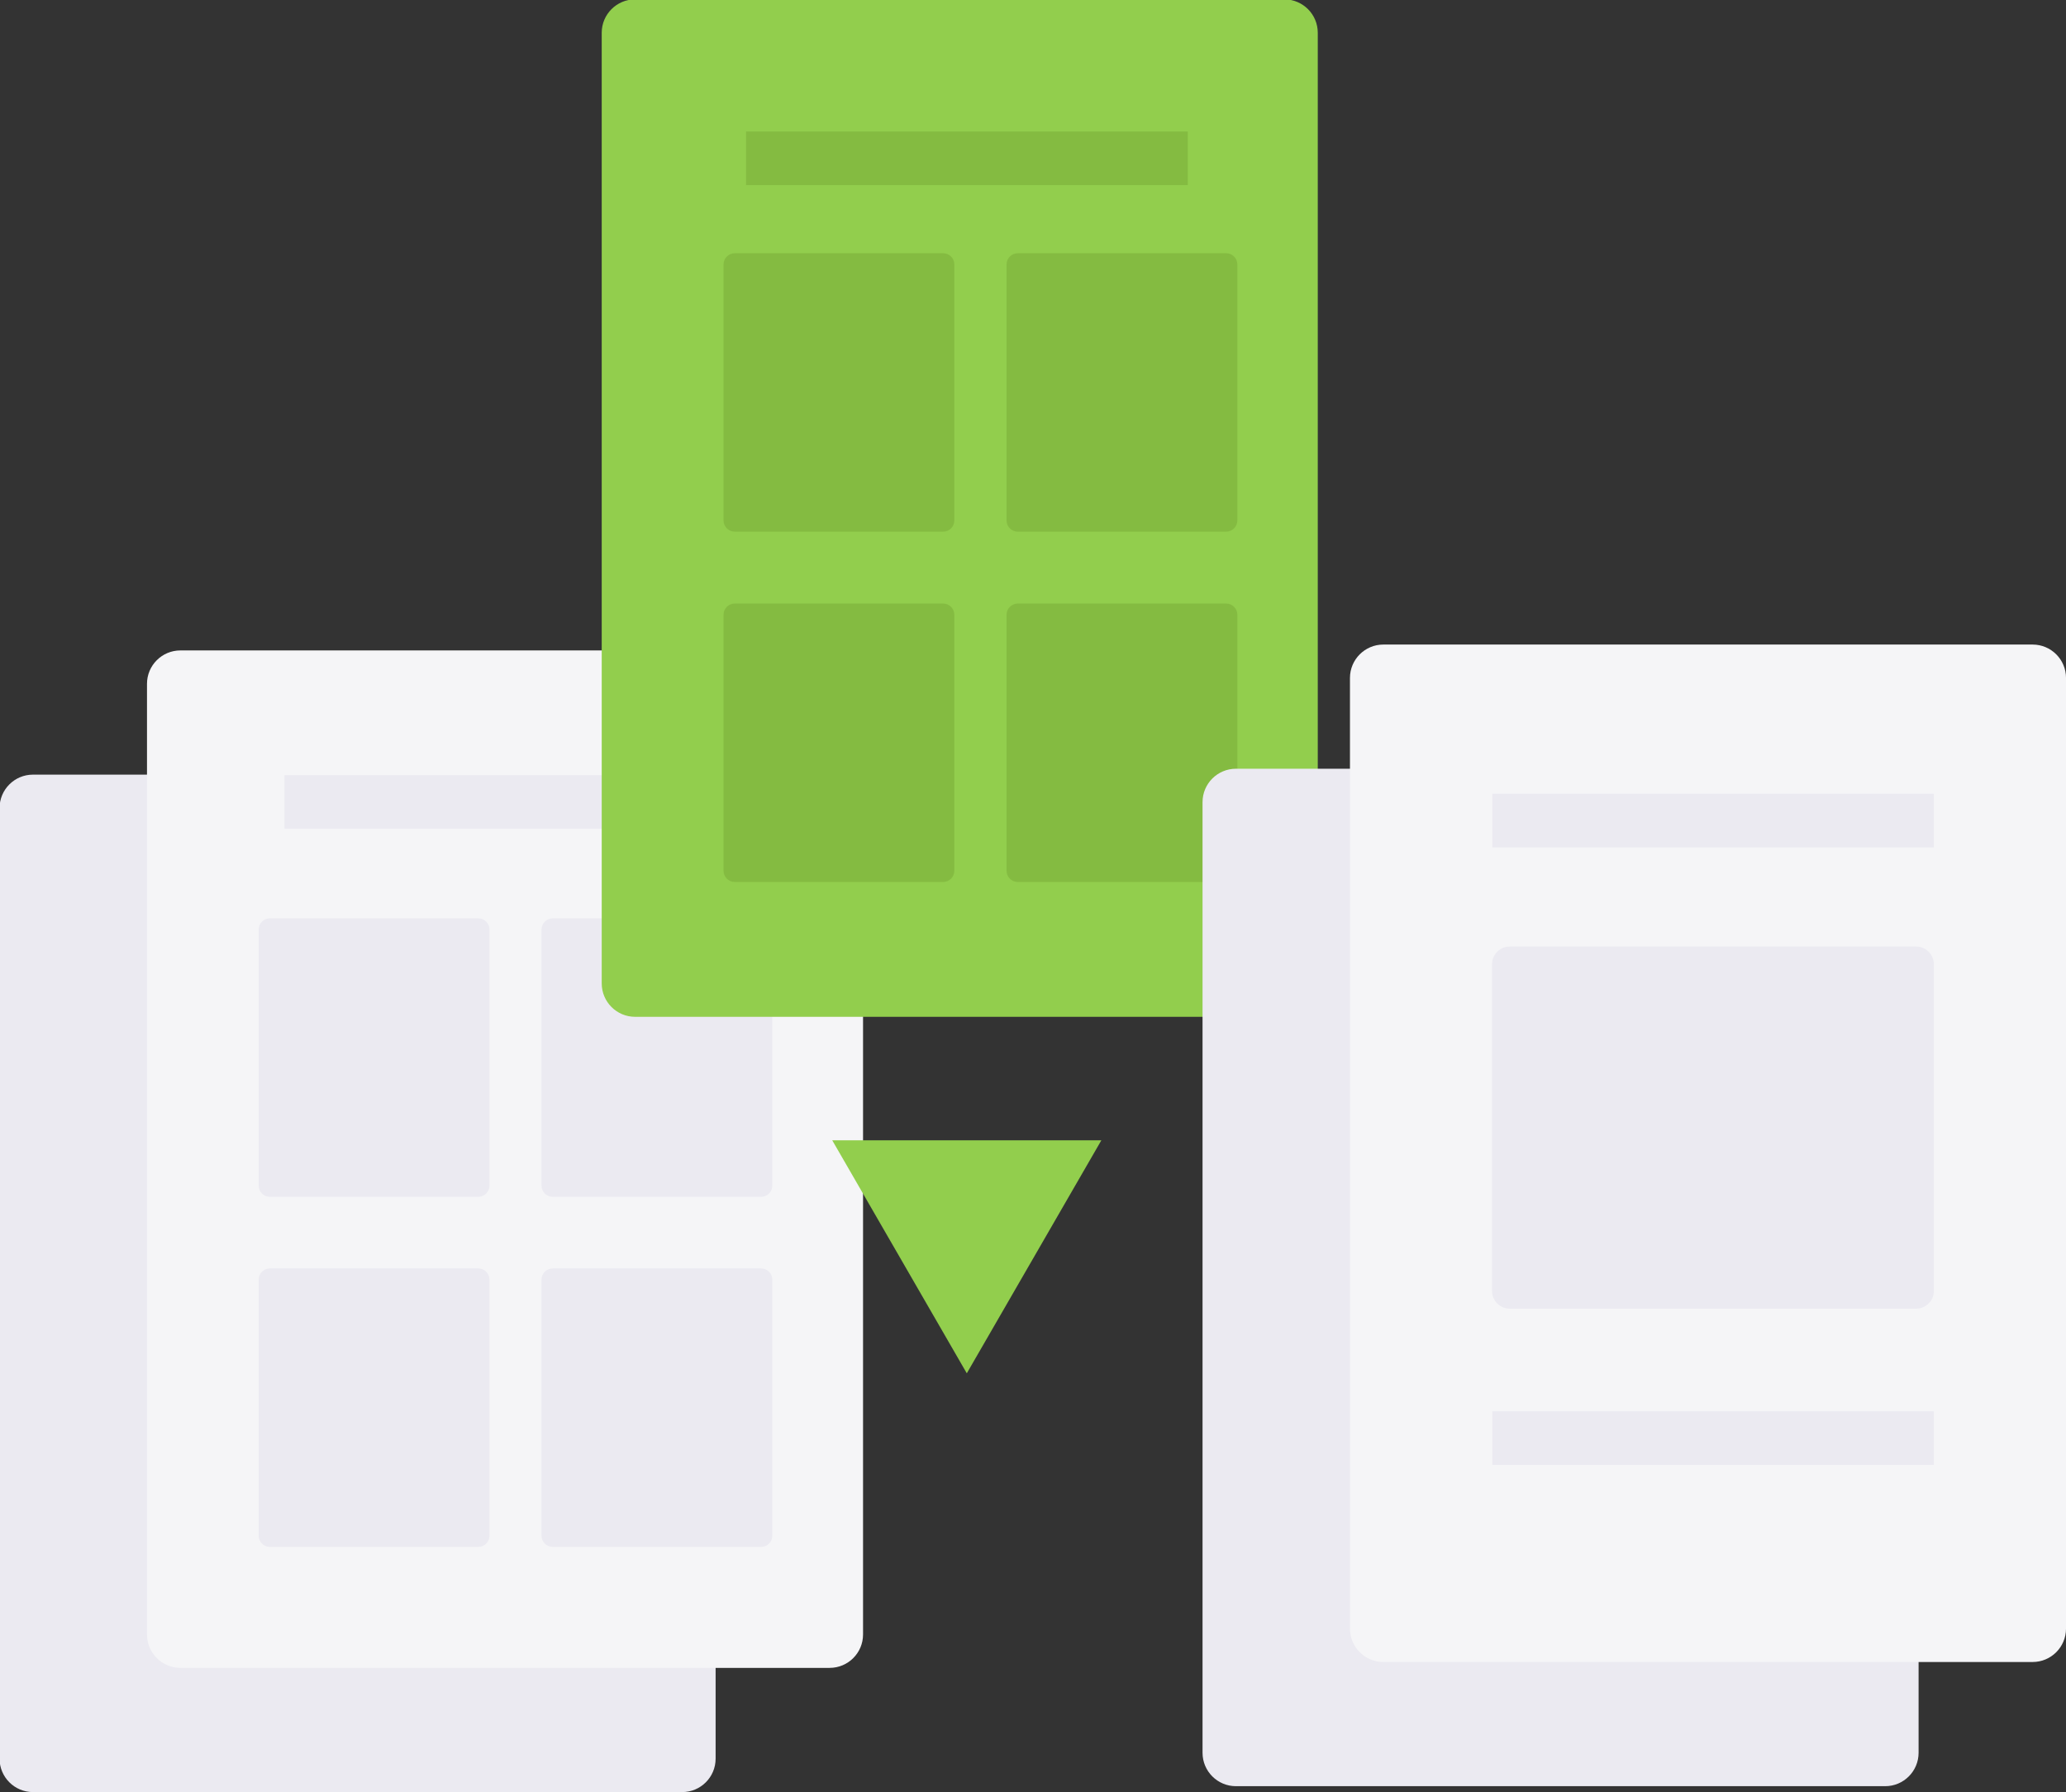 <?xml version="1.0" encoding="UTF-8" standalone="no"?>
<!-- Created with Inkscape (http://www.inkscape.org/) -->

<svg
   xmlns:dc="http://purl.org/dc/elements/1.1/"
   xmlns:cc="http://creativecommons.org/ns#"
   xmlns:rdf="http://www.w3.org/1999/02/22-rdf-syntax-ns#"
   xmlns:svg="http://www.w3.org/2000/svg"
   xmlns="http://www.w3.org/2000/svg"
   xmlns:sodipodi="http://sodipodi.sourceforge.net/DTD/sodipodi-0.dtd"
   xmlns:inkscape="http://www.inkscape.org/namespaces/inkscape"
   width="108.228mm"
   height="93.903mm"
   viewBox="0 0 108.228 93.903"
   version="1.1"
   id="svg3230"
   sodipodi:docname="price-4.svg"
   inkscape:version="0.92.3 (2405546, 2018-03-11)">
  <rect x="0" y="0" width="108.228" height="93.903" fill="#333333" stroke="none"/>
  <defs
     id="defs3224">
    <clipPath
       clipPathUnits="userSpaceOnUse"
       id="clipPath2414">
      <path
         d="m 748.185,1277.208 -0.013,-158.198 80.924,158.198 z"
         id="path2412"
         inkscape:connector-curvature="0" />
    </clipPath>
    <mask
       maskUnits="userSpaceOnUse"
       x="0"
       y="0"
       width="1"
       height="1"
       id="mask2434">
      <g
         id="g2444">
        <g
           clip-path="url(#clipPath2422)"
           id="g2442">
          <g
             id="g2440">
            <g
               id="g2438">
              <path
                 d="M -32768,32767 H 32767 V -32768 H -32768 Z"
                 style="fill:url(#linearGradient2432);stroke:none"
                 id="path2436"
                 inkscape:connector-curvature="0" />
            </g>
          </g>
        </g>
      </g>
    </mask>
    <clipPath
       clipPathUnits="userSpaceOnUse"
       id="clipPath2422">
      <path
         d="M -32768,32767 H 32767 V -32768 H -32768 Z"
         id="path2420"
         inkscape:connector-curvature="0" />
    </clipPath>
    <linearGradient
       x1="0"
       y1="0"
       x2="1"
       y2="0"
       gradientUnits="userSpaceOnUse"
       gradientTransform="matrix(95.342,-128.325,-128.325,-95.342,704.667,1311.124)"
       spreadMethod="pad"
       id="linearGradient2432">
      <stop
         style="stop-opacity:1;stop-color:#ffffff"
         offset="0"
         id="stop2424" />
      <stop
         style="stop-opacity:1;stop-color:#ffffff"
         offset="0.071"
         id="stop2426" />
      <stop
         style="stop-opacity:0.109;stop-color:#ffffff"
         offset="0.756"
         id="stop2428" />
      <stop
         style="stop-opacity:0.109;stop-color:#ffffff"
         offset="1"
         id="stop2430" />
    </linearGradient>
    <linearGradient
       x1="0"
       y1="0"
       x2="1"
       y2="0"
       gradientUnits="userSpaceOnUse"
       gradientTransform="matrix(95.342,-128.325,-128.325,-95.342,704.667,1311.124)"
       spreadMethod="pad"
       id="linearGradient2458">
      <stop
         style="stop-opacity:1;stop-color:#bebecc"
         offset="0"
         id="stop2450" />
      <stop
         style="stop-opacity:1;stop-color:#bebecc"
         offset="0.071"
         id="stop2452" />
      <stop
         style="stop-opacity:1;stop-color:#f6f6f8"
         offset="0.756"
         id="stop2454" />
      <stop
         style="stop-opacity:1;stop-color:#f6f6f8"
         offset="1"
         id="stop2456" />
    </linearGradient>
    <clipPath
       clipPathUnits="userSpaceOnUse"
       id="clipPath2360">
      <path
         d="m 748.298,1282.846 52.667,36 -104.385,0.028 z"
         id="path2358"
         inkscape:connector-curvature="0" />
    </clipPath>
    <mask
       maskUnits="userSpaceOnUse"
       x="0"
       y="0"
       width="1"
       height="1"
       id="mask2380">
      <g
         id="g2390">
        <g
           clip-path="url(#clipPath2368)"
           id="g2388">
          <g
             id="g2386">
            <g
               id="g2384">
              <path
                 d="M -32768,32767 H 32767 V -32768 H -32768 Z"
                 style="fill:url(#linearGradient2378);stroke:none"
                 id="path2382"
                 inkscape:connector-curvature="0" />
            </g>
          </g>
        </g>
      </g>
    </mask>
    <clipPath
       clipPathUnits="userSpaceOnUse"
       id="clipPath2368">
      <path
         d="M -32768,32767 H 32767 V -32768 H -32768 Z"
         id="path2366"
         inkscape:connector-curvature="0" />
    </clipPath>
    <linearGradient
       x1="0"
       y1="0"
       x2="1"
       y2="0"
       gradientUnits="userSpaceOnUse"
       gradientTransform="matrix(140.448,-14.871,-14.871,-140.448,669.851,1311.941)"
       spreadMethod="pad"
       id="linearGradient2378">
      <stop
         style="stop-opacity:1;stop-color:#ffffff"
         offset="0"
         id="stop2370" />
      <stop
         style="stop-opacity:1;stop-color:#ffffff"
         offset="0.071"
         id="stop2372" />
      <stop
         style="stop-opacity:0.109;stop-color:#ffffff"
         offset="0.756"
         id="stop2374" />
      <stop
         style="stop-opacity:0.109;stop-color:#ffffff"
         offset="1"
         id="stop2376" />
    </linearGradient>
    <linearGradient
       x1="0"
       y1="0"
       x2="1"
       y2="0"
       gradientUnits="userSpaceOnUse"
       gradientTransform="matrix(140.448,-14.871,-14.871,-140.448,669.851,1311.941)"
       spreadMethod="pad"
       id="linearGradient2404">
      <stop
         style="stop-opacity:1;stop-color:#bebecc"
         offset="0"
         id="stop2396" />
      <stop
         style="stop-opacity:1;stop-color:#bebecc"
         offset="0.071"
         id="stop2398" />
      <stop
         style="stop-opacity:1;stop-color:#f6f6f8"
         offset="0.756"
         id="stop2400" />
      <stop
         style="stop-opacity:1;stop-color:#f6f6f8"
         offset="1"
         id="stop2402" />
    </linearGradient>
    <clipPath
       clipPathUnits="userSpaceOnUse"
       id="clipPath2306">
      <path
         d="m 616.215,1288.013 31,-1.749 45.249,32.124 -52.634,0.071 z"
         id="path2304"
         inkscape:connector-curvature="0" />
    </clipPath>
    <mask
       maskUnits="userSpaceOnUse"
       x="0"
       y="0"
       width="1"
       height="1"
       id="mask2326">
      <g
         id="g2336">
        <g
           clip-path="url(#clipPath2314)"
           id="g2334">
          <g
             id="g2332">
            <g
               id="g2330">
              <path
                 d="M -32768,32767 H 32767 V -32768 H -32768 Z"
                 style="fill:url(#linearGradient2324);stroke:none"
                 id="path2328"
                 inkscape:connector-curvature="0" />
            </g>
          </g>
        </g>
      </g>
    </mask>
    <clipPath
       clipPathUnits="userSpaceOnUse"
       id="clipPath2314">
      <path
         d="M -32768,32767 H 32767 V -32768 H -32768 Z"
         id="path2312"
         inkscape:connector-curvature="0" />
    </clipPath>
    <linearGradient
       x1="0"
       y1="0"
       x2="1"
       y2="0"
       gradientUnits="userSpaceOnUse"
       gradientTransform="matrix(98.263,-10.404,-10.404,-98.263,600.242,1308.929)"
       spreadMethod="pad"
       id="linearGradient2324">
      <stop
         style="stop-opacity:1;stop-color:#ffffff"
         offset="0"
         id="stop2316" />
      <stop
         style="stop-opacity:1;stop-color:#ffffff"
         offset="0.071"
         id="stop2318" />
      <stop
         style="stop-opacity:0.109;stop-color:#ffffff"
         offset="0.756"
         id="stop2320" />
      <stop
         style="stop-opacity:0.109;stop-color:#ffffff"
         offset="1"
         id="stop2322" />
    </linearGradient>
    <linearGradient
       x1="0"
       y1="0"
       x2="1"
       y2="0"
       gradientUnits="userSpaceOnUse"
       gradientTransform="matrix(98.263,-10.404,-10.404,-98.263,600.242,1308.929)"
       spreadMethod="pad"
       id="linearGradient2350">
      <stop
         style="stop-opacity:1;stop-color:#bebecc"
         offset="0"
         id="stop2342" />
      <stop
         style="stop-opacity:1;stop-color:#bebecc"
         offset="0.071"
         id="stop2344" />
      <stop
         style="stop-opacity:1;stop-color:#f6f6f8"
         offset="0.756"
         id="stop2346" />
      <stop
         style="stop-opacity:1;stop-color:#f6f6f8"
         offset="1"
         id="stop2348" />
    </linearGradient>
    <clipPath
       clipPathUnits="userSpaceOnUse"
       id="clipPath2252">
      <path
         d="m 666.581,1350.208 27.717,-29.361 53.193,29.361 z"
         id="path2250"
         inkscape:connector-curvature="0" />
    </clipPath>
    <mask
       maskUnits="userSpaceOnUse"
       x="0"
       y="0"
       width="1"
       height="1"
       id="mask2272">
      <g
         id="g2282">
        <g
           clip-path="url(#clipPath2260)"
           id="g2280">
          <g
             id="g2278">
            <g
               id="g2276">
              <path
                 d="M -32768,32767 H 32767 V -32768 H -32768 Z"
                 style="fill:url(#linearGradient2270);stroke:none"
                 id="path2274"
                 inkscape:connector-curvature="0" />
            </g>
          </g>
        </g>
      </g>
    </mask>
    <clipPath
       clipPathUnits="userSpaceOnUse"
       id="clipPath2260">
      <path
         d="M -32768,32767 H 32767 V -32768 H -32768 Z"
         id="path2258"
         inkscape:connector-curvature="0" />
    </clipPath>
    <linearGradient
       x1="0"
       y1="0"
       x2="1"
       y2="0"
       gradientUnits="userSpaceOnUse"
       gradientTransform="matrix(108.862,-11.527,-11.527,-108.862,645.72,1343.487)"
       spreadMethod="pad"
       id="linearGradient2270">
      <stop
         style="stop-opacity:1;stop-color:#ffffff"
         offset="0"
         id="stop2262" />
      <stop
         style="stop-opacity:1;stop-color:#ffffff"
         offset="0.071"
         id="stop2264" />
      <stop
         style="stop-opacity:0.109;stop-color:#ffffff"
         offset="0.756"
         id="stop2266" />
      <stop
         style="stop-opacity:0.109;stop-color:#ffffff"
         offset="1"
         id="stop2268" />
    </linearGradient>
    <linearGradient
       x1="0"
       y1="0"
       x2="1"
       y2="0"
       gradientUnits="userSpaceOnUse"
       gradientTransform="matrix(108.862,-11.527,-11.527,-108.862,645.72,1343.487)"
       spreadMethod="pad"
       id="linearGradient2296">
      <stop
         style="stop-opacity:1;stop-color:#bebecc"
         offset="0"
         id="stop2288" />
      <stop
         style="stop-opacity:1;stop-color:#bebecc"
         offset="0.071"
         id="stop2290" />
      <stop
         style="stop-opacity:1;stop-color:#f6f6f8"
         offset="0.756"
         id="stop2292" />
      <stop
         style="stop-opacity:1;stop-color:#f6f6f8"
         offset="1"
         id="stop2294" />
    </linearGradient>
    <clipPath
       clipPathUnits="userSpaceOnUse"
       id="clipPath2198">
      <path
         d="m 667.246,1277.208 80.926,-158.198 -0.014,158.198 z"
         id="path2196"
         inkscape:connector-curvature="0" />
    </clipPath>
    <mask
       maskUnits="userSpaceOnUse"
       x="0"
       y="0"
       width="1"
       height="1"
       id="mask2218">
      <g
         id="g2228">
        <g
           clip-path="url(#clipPath2206)"
           id="g2226">
          <g
             id="g2224">
            <g
               id="g2222">
              <path
                 d="M -32768,32767 H 32767 V -32768 H -32768 Z"
                 style="fill:url(#linearGradient2216);stroke:none"
                 id="path2220"
                 inkscape:connector-curvature="0" />
            </g>
          </g>
        </g>
      </g>
    </mask>
    <clipPath
       clipPathUnits="userSpaceOnUse"
       id="clipPath2206">
      <path
         d="M -32768,32767 H 32767 V -32768 H -32768 Z"
         id="path2204"
         inkscape:connector-curvature="0" />
    </clipPath>
    <linearGradient
       x1="0"
       y1="0"
       x2="1"
       y2="0"
       gradientUnits="userSpaceOnUse"
       gradientTransform="matrix(131.417,-13.915,-13.915,-131.417,635.808,1210.006)"
       spreadMethod="pad"
       id="linearGradient2216">
      <stop
         style="stop-opacity:1;stop-color:#ffffff"
         offset="0"
         id="stop2208" />
      <stop
         style="stop-opacity:1;stop-color:#ffffff"
         offset="0.071"
         id="stop2210" />
      <stop
         style="stop-opacity:0.109;stop-color:#ffffff"
         offset="0.756"
         id="stop2212" />
      <stop
         style="stop-opacity:0.109;stop-color:#ffffff"
         offset="1"
         id="stop2214" />
    </linearGradient>
    <linearGradient
       x1="0"
       y1="0"
       x2="1"
       y2="0"
       gradientUnits="userSpaceOnUse"
       gradientTransform="matrix(131.417,-13.915,-13.915,-131.417,635.808,1210.006)"
       spreadMethod="pad"
       id="linearGradient2242">
      <stop
         style="stop-opacity:1;stop-color:#bebecc"
         offset="0"
         id="stop2234" />
      <stop
         style="stop-opacity:1;stop-color:#bebecc"
         offset="0.071"
         id="stop2236" />
      <stop
         style="stop-opacity:1;stop-color:#f6f6f8"
         offset="0.756"
         id="stop2238" />
      <stop
         style="stop-opacity:1;stop-color:#f6f6f8"
         offset="1"
         id="stop2240" />
    </linearGradient>
    <clipPath
       clipPathUnits="userSpaceOnUse"
       id="clipPath2104">
      <path
         d="m 607.453,1277.21 h 281.41 v -158.2 h -281.41 z"
         id="path2102"
         inkscape:connector-curvature="0" />
    </clipPath>
    <clipPath
       clipPathUnits="userSpaceOnUse"
       id="clipPath2108">
      <path
         d="m 888.863,1276.71 -140.691,-157.7 -140.719,157.7 0.387,0.498 h 280.636 z"
         id="path2106"
         inkscape:connector-curvature="0" />
    </clipPath>
    <mask
       maskUnits="userSpaceOnUse"
       x="0"
       y="0"
       width="1"
       height="1"
       id="mask2124">
      <g
         id="g2134">
        <g
           clip-path="url(#clipPath2112)"
           id="g2132">
          <g
             id="g2130">
            <g
               id="g2128">
              <path
                 d="M -32768,32767 H 32767 V -32768 H -32768 Z"
                 style="fill:url(#linearGradient2122);stroke:none"
                 id="path2126"
                 inkscape:connector-curvature="0" />
            </g>
          </g>
        </g>
      </g>
    </mask>
    <clipPath
       clipPathUnits="userSpaceOnUse"
       id="clipPath2112">
      <path
         d="M -32768,32767 H 32767 V -32768 H -32768 Z"
         id="path2110"
         inkscape:connector-curvature="0" />
    </clipPath>
    <linearGradient
       x1="0"
       y1="0"
       x2="1"
       y2="0"
       gradientUnits="userSpaceOnUse"
       gradientTransform="matrix(281.411,0,0,-281.411,607.453,1198.109)"
       spreadMethod="pad"
       id="linearGradient2122">
      <stop
         style="stop-opacity:1;stop-color:#ffffff"
         offset="0"
         id="stop2114" />
      <stop
         style="stop-opacity:1;stop-color:#ffffff"
         offset="0.071"
         id="stop2116" />
      <stop
         style="stop-opacity:0.109;stop-color:#ffffff"
         offset="0.756"
         id="stop2118" />
      <stop
         style="stop-opacity:0.109;stop-color:#ffffff"
         offset="1"
         id="stop2120" />
    </linearGradient>
    <linearGradient
       x1="0"
       y1="0"
       x2="1"
       y2="0"
       gradientUnits="userSpaceOnUse"
       gradientTransform="matrix(281.411,0,0,-281.411,607.453,1198.109)"
       spreadMethod="pad"
       id="linearGradient2144">
      <stop
         style="stop-opacity:1;stop-color:#bebecc"
         offset="0"
         id="stop2136" />
      <stop
         style="stop-opacity:1;stop-color:#bebecc"
         offset="0.071"
         id="stop2138" />
      <stop
         style="stop-opacity:1;stop-color:#f6f6f8"
         offset="0.756"
         id="stop2140" />
      <stop
         style="stop-opacity:1;stop-color:#f6f6f8"
         offset="1"
         id="stop2142" />
    </linearGradient>
    <clipPath
       clipPathUnits="userSpaceOnUse"
       id="clipPath2414-6">
      <path
         d="m 748.185,1277.208 -0.013,-158.198 80.924,158.198 z"
         id="path2412-9"
         inkscape:connector-curvature="0" />
    </clipPath>
    <mask
       maskUnits="userSpaceOnUse"
       x="0"
       y="0"
       width="1"
       height="1"
       id="mask2434-3">
      <g
         id="g2444-3">
        <g
           clip-path="url(#clipPath2422-6)"
           id="g2442-8">
          <g
             id="g2440-0">
            <g
               id="g2438-5">
              <path
                 d="M -32768,32767 H 32767 V -32768 H -32768 Z"
                 style="fill:url(#linearGradient2432);stroke:none"
                 id="path2436-6"
                 inkscape:connector-curvature="0" />
            </g>
          </g>
        </g>
      </g>
    </mask>
    <clipPath
       clipPathUnits="userSpaceOnUse"
       id="clipPath2422-6">
      <path
         d="M -32768,32767 H 32767 V -32768 H -32768 Z"
         id="path2420-4"
         inkscape:connector-curvature="0" />
    </clipPath>
    <clipPath
       clipPathUnits="userSpaceOnUse"
       id="clipPath2360-6">
      <path
         d="m 748.298,1282.846 52.667,36 -104.385,0.028 z"
         id="path2358-9"
         inkscape:connector-curvature="0" />
    </clipPath>
    <mask
       maskUnits="userSpaceOnUse"
       x="0"
       y="0"
       width="1"
       height="1"
       id="mask2380-8">
      <g
         id="g2390-7">
        <g
           clip-path="url(#clipPath2368-9)"
           id="g2388-2">
          <g
             id="g2386-8">
            <g
               id="g2384-2">
              <path
                 d="M -32768,32767 H 32767 V -32768 H -32768 Z"
                 style="fill:url(#linearGradient2378);stroke:none"
                 id="path2382-9"
                 inkscape:connector-curvature="0" />
            </g>
          </g>
        </g>
      </g>
    </mask>
    <clipPath
       clipPathUnits="userSpaceOnUse"
       id="clipPath2368-9">
      <path
         d="M -32768,32767 H 32767 V -32768 H -32768 Z"
         id="path2366-6"
         inkscape:connector-curvature="0" />
    </clipPath>
    <clipPath
       clipPathUnits="userSpaceOnUse"
       id="clipPath2306-5">
      <path
         d="m 616.215,1288.013 31,-1.749 45.249,32.124 -52.634,0.071 z"
         id="path2304-9"
         inkscape:connector-curvature="0" />
    </clipPath>
    <mask
       maskUnits="userSpaceOnUse"
       x="0"
       y="0"
       width="1"
       height="1"
       id="mask2326-9">
      <g
         id="g2336-1">
        <g
           clip-path="url(#clipPath2314-7)"
           id="g2334-4">
          <g
             id="g2332-9">
            <g
               id="g2330-1">
              <path
                 d="M -32768,32767 H 32767 V -32768 H -32768 Z"
                 style="fill:url(#linearGradient2324);stroke:none"
                 id="path2328-0"
                 inkscape:connector-curvature="0" />
            </g>
          </g>
        </g>
      </g>
    </mask>
    <clipPath
       clipPathUnits="userSpaceOnUse"
       id="clipPath2314-7">
      <path
         d="M -32768,32767 H 32767 V -32768 H -32768 Z"
         id="path2312-5"
         inkscape:connector-curvature="0" />
    </clipPath>
    <clipPath
       clipPathUnits="userSpaceOnUse"
       id="clipPath2252-9">
      <path
         d="m 666.581,1350.208 27.717,-29.361 53.193,29.361 z"
         id="path2250-6"
         inkscape:connector-curvature="0" />
    </clipPath>
    <mask
       maskUnits="userSpaceOnUse"
       x="0"
       y="0"
       width="1"
       height="1"
       id="mask2272-1">
      <g
         id="g2282-0">
        <g
           clip-path="url(#clipPath2260-0)"
           id="g2280-4">
          <g
             id="g2278-2">
            <g
               id="g2276-2">
              <path
                 d="M -32768,32767 H 32767 V -32768 H -32768 Z"
                 style="fill:url(#linearGradient2270);stroke:none"
                 id="path2274-2"
                 inkscape:connector-curvature="0" />
            </g>
          </g>
        </g>
      </g>
    </mask>
    <clipPath
       clipPathUnits="userSpaceOnUse"
       id="clipPath2260-0">
      <path
         d="M -32768,32767 H 32767 V -32768 H -32768 Z"
         id="path2258-5"
         inkscape:connector-curvature="0" />
    </clipPath>
    <clipPath
       clipPathUnits="userSpaceOnUse"
       id="clipPath2198-0">
      <path
         d="m 667.246,1277.208 80.926,-158.198 -0.014,158.198 z"
         id="path2196-4"
         inkscape:connector-curvature="0" />
    </clipPath>
    <mask
       maskUnits="userSpaceOnUse"
       x="0"
       y="0"
       width="1"
       height="1"
       id="mask2218-0">
      <g
         id="g2228-9">
        <g
           clip-path="url(#clipPath2206-5)"
           id="g2226-1">
          <g
             id="g2224-9">
            <g
               id="g2222-6">
              <path
                 d="M -32768,32767 H 32767 V -32768 H -32768 Z"
                 style="fill:url(#linearGradient2216);stroke:none"
                 id="path2220-2"
                 inkscape:connector-curvature="0" />
            </g>
          </g>
        </g>
      </g>
    </mask>
    <clipPath
       clipPathUnits="userSpaceOnUse"
       id="clipPath2206-5">
      <path
         d="M -32768,32767 H 32767 V -32768 H -32768 Z"
         id="path2204-4"
         inkscape:connector-curvature="0" />
    </clipPath>
    <clipPath
       clipPathUnits="userSpaceOnUse"
       id="clipPath2104-2">
      <path
         d="m 607.453,1277.21 h 281.41 v -158.2 h -281.41 z"
         id="path2102-9"
         inkscape:connector-curvature="0" />
    </clipPath>
    <clipPath
       clipPathUnits="userSpaceOnUse"
       id="clipPath2108-4">
      <path
         d="m 888.863,1276.71 -140.691,-157.7 -140.719,157.7 0.387,0.498 h 280.636 z"
         id="path2106-3"
         inkscape:connector-curvature="0" />
    </clipPath>
    <mask
       maskUnits="userSpaceOnUse"
       x="0"
       y="0"
       width="1"
       height="1"
       id="mask2124-5">
      <g
         id="g2134-1">
        <g
           clip-path="url(#clipPath2112-4)"
           id="g2132-7">
          <g
             id="g2130-4">
            <g
               id="g2128-3">
              <path
                 d="M -32768,32767 H 32767 V -32768 H -32768 Z"
                 style="fill:url(#linearGradient2122);stroke:none"
                 id="path2126-1"
                 inkscape:connector-curvature="0" />
            </g>
          </g>
        </g>
      </g>
    </mask>
    <clipPath
       clipPathUnits="userSpaceOnUse"
       id="clipPath2112-4">
      <path
         d="M -32768,32767 H 32767 V -32768 H -32768 Z"
         id="path2110-6"
         inkscape:connector-curvature="0" />
    </clipPath>
    <clipPath
       clipPathUnits="userSpaceOnUse"
       id="clipPath1982">
      <path
         d="m 1169.579,1237.381 c -6.508,0 -11.833,-5.744 -11.833,-12.765 v 0 -81.855 c 0,-7.02 5.325,-12.764 11.833,-12.764 v 0 h 57.079 v 107.384 z"
         id="path1980"
         inkscape:connector-curvature="0" />
    </clipPath>
    <mask
       maskUnits="userSpaceOnUse"
       x="0"
       y="0"
       width="1"
       height="1"
       id="mask2002">
      <g
         id="g2012">
        <g
           clip-path="url(#clipPath1990)"
           id="g2010">
          <g
             id="g2008">
            <g
               id="g2006">
              <path
                 d="M -32768,32767 H 32767 V -32768 H -32768 Z"
                 style="fill:url(#linearGradient2000);stroke:none"
                 id="path2004"
                 inkscape:connector-curvature="0" />
            </g>
          </g>
        </g>
      </g>
    </mask>
    <clipPath
       clipPathUnits="userSpaceOnUse"
       id="clipPath1990">
      <path
         d="M -32768,32767 H 32767 V -32768 H -32768 Z"
         id="path1988"
         inkscape:connector-curvature="0" />
    </clipPath>
    <linearGradient
       x1="0"
       y1="0"
       x2="1"
       y2="0"
       gradientUnits="userSpaceOnUse"
       gradientTransform="matrix(68.912,0,0,-68.912,1157.746,1183.689)"
       spreadMethod="pad"
       id="linearGradient2000">
      <stop
         style="stop-opacity:1;stop-color:#ffffff"
         offset="0"
         id="stop1992" />
      <stop
         style="stop-opacity:1;stop-color:#ffffff"
         offset="0.071"
         id="stop1994" />
      <stop
         style="stop-opacity:0.109;stop-color:#ffffff"
         offset="0.756"
         id="stop1996" />
      <stop
         style="stop-opacity:0.109;stop-color:#ffffff"
         offset="1"
         id="stop1998" />
    </linearGradient>
    <linearGradient
       x1="0"
       y1="0"
       x2="1"
       y2="0"
       gradientUnits="userSpaceOnUse"
       gradientTransform="matrix(68.912,0,0,-68.912,1157.746,1183.689)"
       spreadMethod="pad"
       id="linearGradient2026">
      <stop
         style="stop-opacity:1;stop-color:#bebecc"
         offset="0"
         id="stop2018" />
      <stop
         style="stop-opacity:1;stop-color:#bebecc"
         offset="0.071"
         id="stop2020" />
      <stop
         style="stop-opacity:1;stop-color:#f6f6f8"
         offset="0.756"
         id="stop2022" />
      <stop
         style="stop-opacity:1;stop-color:#f6f6f8"
         offset="1"
         id="stop2024" />
    </linearGradient>
    <clipPath
       clipPathUnits="userSpaceOnUse"
       id="clipPath2896">
      <path
         d="m 1605.05,1320.92 h 65.56 v -7.97 h -65.56 z"
         id="path2894"
         inkscape:connector-curvature="0" />
    </clipPath>
    <clipPath
       clipPathUnits="userSpaceOnUse"
       id="clipPath2880">
      <path
         d="m 1643.71,1250.85 h 34.25 v -41.34 h -34.25 z"
         id="path2878"
         inkscape:connector-curvature="0" />
    </clipPath>
    <clipPath
       clipPathUnits="userSpaceOnUse"
       id="clipPath2864">
      <path
         d="m 1601.71,1250.85 h 34.25 v -41.34 h -34.25 z"
         id="path2862"
         inkscape:connector-curvature="0" />
    </clipPath>
    <clipPath
       clipPathUnits="userSpaceOnUse"
       id="clipPath2848">
      <path
         d="m 1643.71,1302.85 h 34.25 v -41.34 h -34.25 z"
         id="path2846"
         inkscape:connector-curvature="0" />
    </clipPath>
    <clipPath
       clipPathUnits="userSpaceOnUse"
       id="clipPath2832">
      <path
         d="m 1601.71,1302.85 h 34.25 v -41.34 h -34.25 z"
         id="path2830"
         inkscape:connector-curvature="0" />
    </clipPath>
  </defs>
  <sodipodi:namedview
     id="base"
     pagecolor="#ffffff"
     bordercolor="#666666"
     borderopacity="1.0"
     inkscape:pageopacity="0.0"
     inkscape:pageshadow="2"
     inkscape:zoom="1.4"
     inkscape:cx="82.475583"
     inkscape:cy="155.16524"
     inkscape:document-units="mm"
     inkscape:current-layer="layer1"
     showgrid="false"
     inkscape:window-width="1920"
     inkscape:window-height="1056"
     inkscape:window-x="0"
     inkscape:window-y="0"
     inkscape:window-maximized="1"
     fit-margin-top="0"
     fit-margin-left="0"
     fit-margin-right="0"
     fit-margin-bottom="0" />
  <g
     inkscape:label="Layer 1"
     inkscape:groupmode="layer"
     id="layer1"
     transform="translate(-282.031,54.959)">
    <g
       id="g2724"
       transform="matrix(0.353,0,0,-0.353,317.768,38.944)">
      <path
         d="m 0,0 h -96.342 c -2.739,0 -4.96,2.221 -4.96,4.96 v 141.109 c 0,2.74 2.221,4.96 4.96,4.96 H 0 c 2.739,0 4.96,-2.22 4.96,-4.96 V 4.96 C 4.96,2.221 2.739,0 0,0"
         style="fill:#ebeaf1;fill-opacity:1;fill-rule:nonzero;stroke:none"
         id="path2726"
         inkscape:connector-curvature="0" />
    </g>
    <g
       id="g2728"
       transform="matrix(0.353,0,0,-0.353,325.491,32.436)">
      <path
         d="m 0,0 h -96.342 c -2.739,0 -4.96,2.221 -4.96,4.96 v 141.109 c 0,2.74 2.221,4.96 4.96,4.96 H 0 c 2.739,0 4.96,-2.22 4.96,-4.96 V 4.96 C 4.96,2.221 2.739,0 0,0"
         style="fill:#f5f5f7;fill-opacity:1;fill-rule:nonzero;stroke:none"
         id="path2730"
         inkscape:connector-curvature="0" />
    </g>
    <g
       id="g2732"
       transform="matrix(0.353,0,0,-0.353,332.677,17.001)">
      <path
         d="M 0,0 -19.967,34.585 H 19.967 Z"
         style="fill:#92ce4d;fill-opacity:1;fill-rule:nonzero;stroke:none"
         id="path2734"
         inkscape:connector-curvature="0" />
    </g>
    <path
       d="m 320.063,-11.536 h -23.13 v -2.81 h 23.13 z"
       style="fill:#ebeaf1;fill-opacity:1;fill-rule:nonzero;stroke:none;stroke-width:0.353"
       id="path2736"
       inkscape:connector-curvature="0" />
    <g
       id="g2738"
       transform="matrix(0.353,0,0,-0.353,307.084,7.753)">
      <path
         d="m 0,0 h -30.919 c -0.921,0 -1.667,0.746 -1.667,1.667 v 38.002 c 0,0.92 0.746,1.666 1.667,1.666 H 0 c 0.921,0 1.667,-0.746 1.667,-1.666 V 1.667 C 1.667,0.746 0.921,0 0,0"
         style="fill:#ebeaf1;fill-opacity:1;fill-rule:nonzero;stroke:none"
         id="path2740"
         inkscape:connector-curvature="0" />
    </g>
    <g
       id="g2742"
       transform="matrix(0.353,0,0,-0.353,321.901,7.753)">
      <path
         d="m 0,0 h -30.919 c -0.921,0 -1.667,0.746 -1.667,1.667 v 38.002 c 0,0.92 0.746,1.666 1.667,1.666 H 0 c 0.921,0 1.667,-0.746 1.667,-1.666 V 1.667 C 1.667,0.746 0.921,0 0,0"
         style="fill:#ebeaf1;fill-opacity:1;fill-rule:nonzero;stroke:none"
         id="path2744"
         inkscape:connector-curvature="0" />
    </g>
    <g
       id="g2746"
       transform="matrix(0.353,0,0,-0.353,307.084,26.097)">
      <path
         d="m 0,0 h -30.919 c -0.921,0 -1.667,0.746 -1.667,1.667 v 38.002 c 0,0.92 0.746,1.666 1.667,1.666 H 0 c 0.921,0 1.667,-0.746 1.667,-1.666 V 1.667 C 1.667,0.746 0.921,0 0,0"
         style="fill:#ebeaf1;fill-opacity:1;fill-rule:nonzero;stroke:none"
         id="path2748"
         inkscape:connector-curvature="0" />
    </g>
    <g
       id="g2750"
       transform="matrix(0.353,0,0,-0.353,321.901,26.097)">
      <path
         d="m 0,0 h -30.919 c -0.921,0 -1.667,0.746 -1.667,1.667 v 38.002 c 0,0.92 0.746,1.666 1.667,1.666 H 0 c 0.921,0 1.667,-0.746 1.667,-1.666 V 1.667 C 1.667,0.746 0.921,0 0,0"
         style="fill:#ebeaf1;fill-opacity:1;fill-rule:nonzero;stroke:none"
         id="path2752"
         inkscape:connector-curvature="0" />
    </g>
    <g
       id="g2822"
       transform="matrix(0.353,0,0,-0.353,349.312,-1.679)">
      <path
         d="m 0,0 h -96.342 c -2.739,0 -4.96,2.221 -4.96,4.96 v 141.109 c 0,2.74 2.221,4.96 4.96,4.96 H 0 c 2.739,0 4.96,-2.22 4.96,-4.96 V 4.96 C 4.96,2.221 2.739,0 0,0"
         style="fill:#92ce4d;fill-opacity:1;fill-rule:nonzero;stroke:none"
         id="path2824"
         inkscape:connector-curvature="0" />
    </g>
    <g
       transform="matrix(0.353,0,0,-0.353,-245.471,418.215)"
       id="g2826">
      <g
         id="g2828" />
      <g
         id="g2840">
        <g
           clip-path="url(#clipPath2832)"
           id="g2838"
           style="opacity:0.48">
          <g
             transform="translate(1634.298,1261.514)"
             id="g2836">
            <path
               d="m 0,0 h -30.919 c -0.921,0 -1.667,0.746 -1.667,1.667 v 38.002 c 0,0.92 0.746,1.666 1.667,1.666 H 0 c 0.921,0 1.667,-0.746 1.667,-1.666 V 1.667 C 1.667,0.746 0.921,0 0,0"
               style="fill:#76a835;fill-opacity:1;fill-rule:nonzero;stroke:none"
               id="path2834"
               inkscape:connector-curvature="0" />
          </g>
        </g>
      </g>
    </g>
    <g
       transform="matrix(0.353,0,0,-0.353,-245.471,418.215)"
       id="g2842">
      <g
         id="g2844" />
      <g
         id="g2856">
        <g
           clip-path="url(#clipPath2848)"
           id="g2854"
           style="opacity:0.48">
          <g
             transform="translate(1676.298,1261.514)"
             id="g2852">
            <path
               d="m 0,0 h -30.919 c -0.921,0 -1.667,0.746 -1.667,1.667 v 38.002 c 0,0.92 0.746,1.666 1.667,1.666 H 0 c 0.921,0 1.667,-0.746 1.667,-1.666 V 1.667 C 1.667,0.746 0.921,0 0,0"
               style="fill:#76a835;fill-opacity:1;fill-rule:nonzero;stroke:none"
               id="path2850"
               inkscape:connector-curvature="0" />
          </g>
        </g>
      </g>
    </g>
    <g
       transform="matrix(0.353,0,0,-0.353,-245.471,418.215)"
       id="g2858">
      <g
         id="g2860" />
      <g
         id="g2872">
        <g
           clip-path="url(#clipPath2864)"
           id="g2870"
           style="opacity:0.48">
          <g
             transform="translate(1634.298,1209.514)"
             id="g2868">
            <path
               d="m 0,0 h -30.919 c -0.921,0 -1.667,0.746 -1.667,1.667 v 38.002 c 0,0.92 0.746,1.666 1.667,1.666 H 0 c 0.921,0 1.667,-0.746 1.667,-1.666 V 1.667 C 1.667,0.746 0.921,0 0,0"
               style="fill:#76a835;fill-opacity:1;fill-rule:nonzero;stroke:none"
               id="path2866"
               inkscape:connector-curvature="0" />
          </g>
        </g>
      </g>
    </g>
    <g
       transform="matrix(0.353,0,0,-0.353,-245.471,418.215)"
       id="g2874">
      <g
         id="g2876" />
      <g
         id="g2888">
        <g
           clip-path="url(#clipPath2880)"
           id="g2886"
           style="opacity:0.48">
          <g
             transform="translate(1676.298,1209.514)"
             id="g2884">
            <path
               d="m 0,0 h -30.919 c -0.921,0 -1.667,0.746 -1.667,1.667 v 38.002 c 0,0.92 0.746,1.666 1.667,1.666 H 0 c 0.921,0 1.667,-0.746 1.667,-1.666 V 1.667 C 1.667,0.746 0.921,0 0,0"
               style="fill:#76a835;fill-opacity:1;fill-rule:nonzero;stroke:none"
               id="path2882"
               inkscape:connector-curvature="0" />
          </g>
        </g>
      </g>
    </g>
    <g
       transform="matrix(0.353,0,0,-0.353,-245.471,418.215)"
       id="g2890">
      <g
         id="g2892" />
      <g
         id="g2902">
        <g
           clip-path="url(#clipPath2896)"
           id="g2900"
           style="opacity:0.48">
          <path
             d="m 1670.611,1312.955 h -65.566 v 7.964 h 65.566 z"
             style="fill:#76a835;fill-opacity:1;fill-rule:nonzero;stroke:none"
             id="path2898"
             inkscape:connector-curvature="0" />
        </g>
      </g>
    </g>
    <g
       id="g2904"
       transform="matrix(0.353,0,0,-0.353,380.786,38.635)">
      <path
         d="m 0,0 h -96.342 c -2.739,0 -4.96,2.221 -4.96,4.96 v 141.109 c 0,2.74 2.221,4.96 4.96,4.96 H 0 c 2.739,0 4.96,-2.22 4.96,-4.96 V 4.96 C 4.96,2.221 2.739,0 0,0"
         style="fill:#ebeaf1;fill-opacity:1;fill-rule:nonzero;stroke:none"
         id="path2906"
         inkscape:connector-curvature="0" />
    </g>
    <g
       id="g2908"
       transform="matrix(0.353,0,0,-0.353,388.509,32.128)">
      <path
         d="m 0,0 h -96.342 c -2.739,0 -4.96,2.221 -4.96,4.96 v 141.109 c 0,2.74 2.221,4.96 4.96,4.96 H 0 c 2.739,0 4.96,-2.22 4.96,-4.96 V 4.96 C 4.96,2.221 2.739,0 0,0"
         style="fill:#f5f5f7;fill-opacity:1;fill-rule:nonzero;stroke:none"
         id="path2910"
         inkscape:connector-curvature="0" />
    </g>
    <g
       id="g2912"
       transform="matrix(0.353,0,0,-0.353,382.408,13.613)">
      <path
         d="m 0,0 h -60.306 c -1.453,0 -2.63,1.177 -2.63,2.63 v 48.491 c 0,1.452 1.177,2.63 2.63,2.63 H 0 c 1.452,0 2.63,-1.178 2.63,-2.63 V 2.63 C 2.63,1.177 1.452,0 0,0"
         style="fill:#ebeaf1;fill-opacity:1;fill-rule:nonzero;stroke:none"
         id="path2914"
         inkscape:connector-curvature="0" />
    </g>
    <path
       d="m 383.336,-10.556 h -23.13 v -2.81 h 23.13 z"
       style="fill:#ebeaf1;fill-opacity:1;fill-rule:nonzero;stroke:none;stroke-width:0.353"
       id="path2916"
       inkscape:connector-curvature="0" />
    <path
       d="m 383.336,21.8 h -23.13 v -2.81 h 23.13 z"
       style="fill:#ebeaf1;fill-opacity:1;fill-rule:nonzero;stroke:none;stroke-width:0.353"
       id="path2918"
       inkscape:connector-curvature="0" />
  </g>
</svg>
